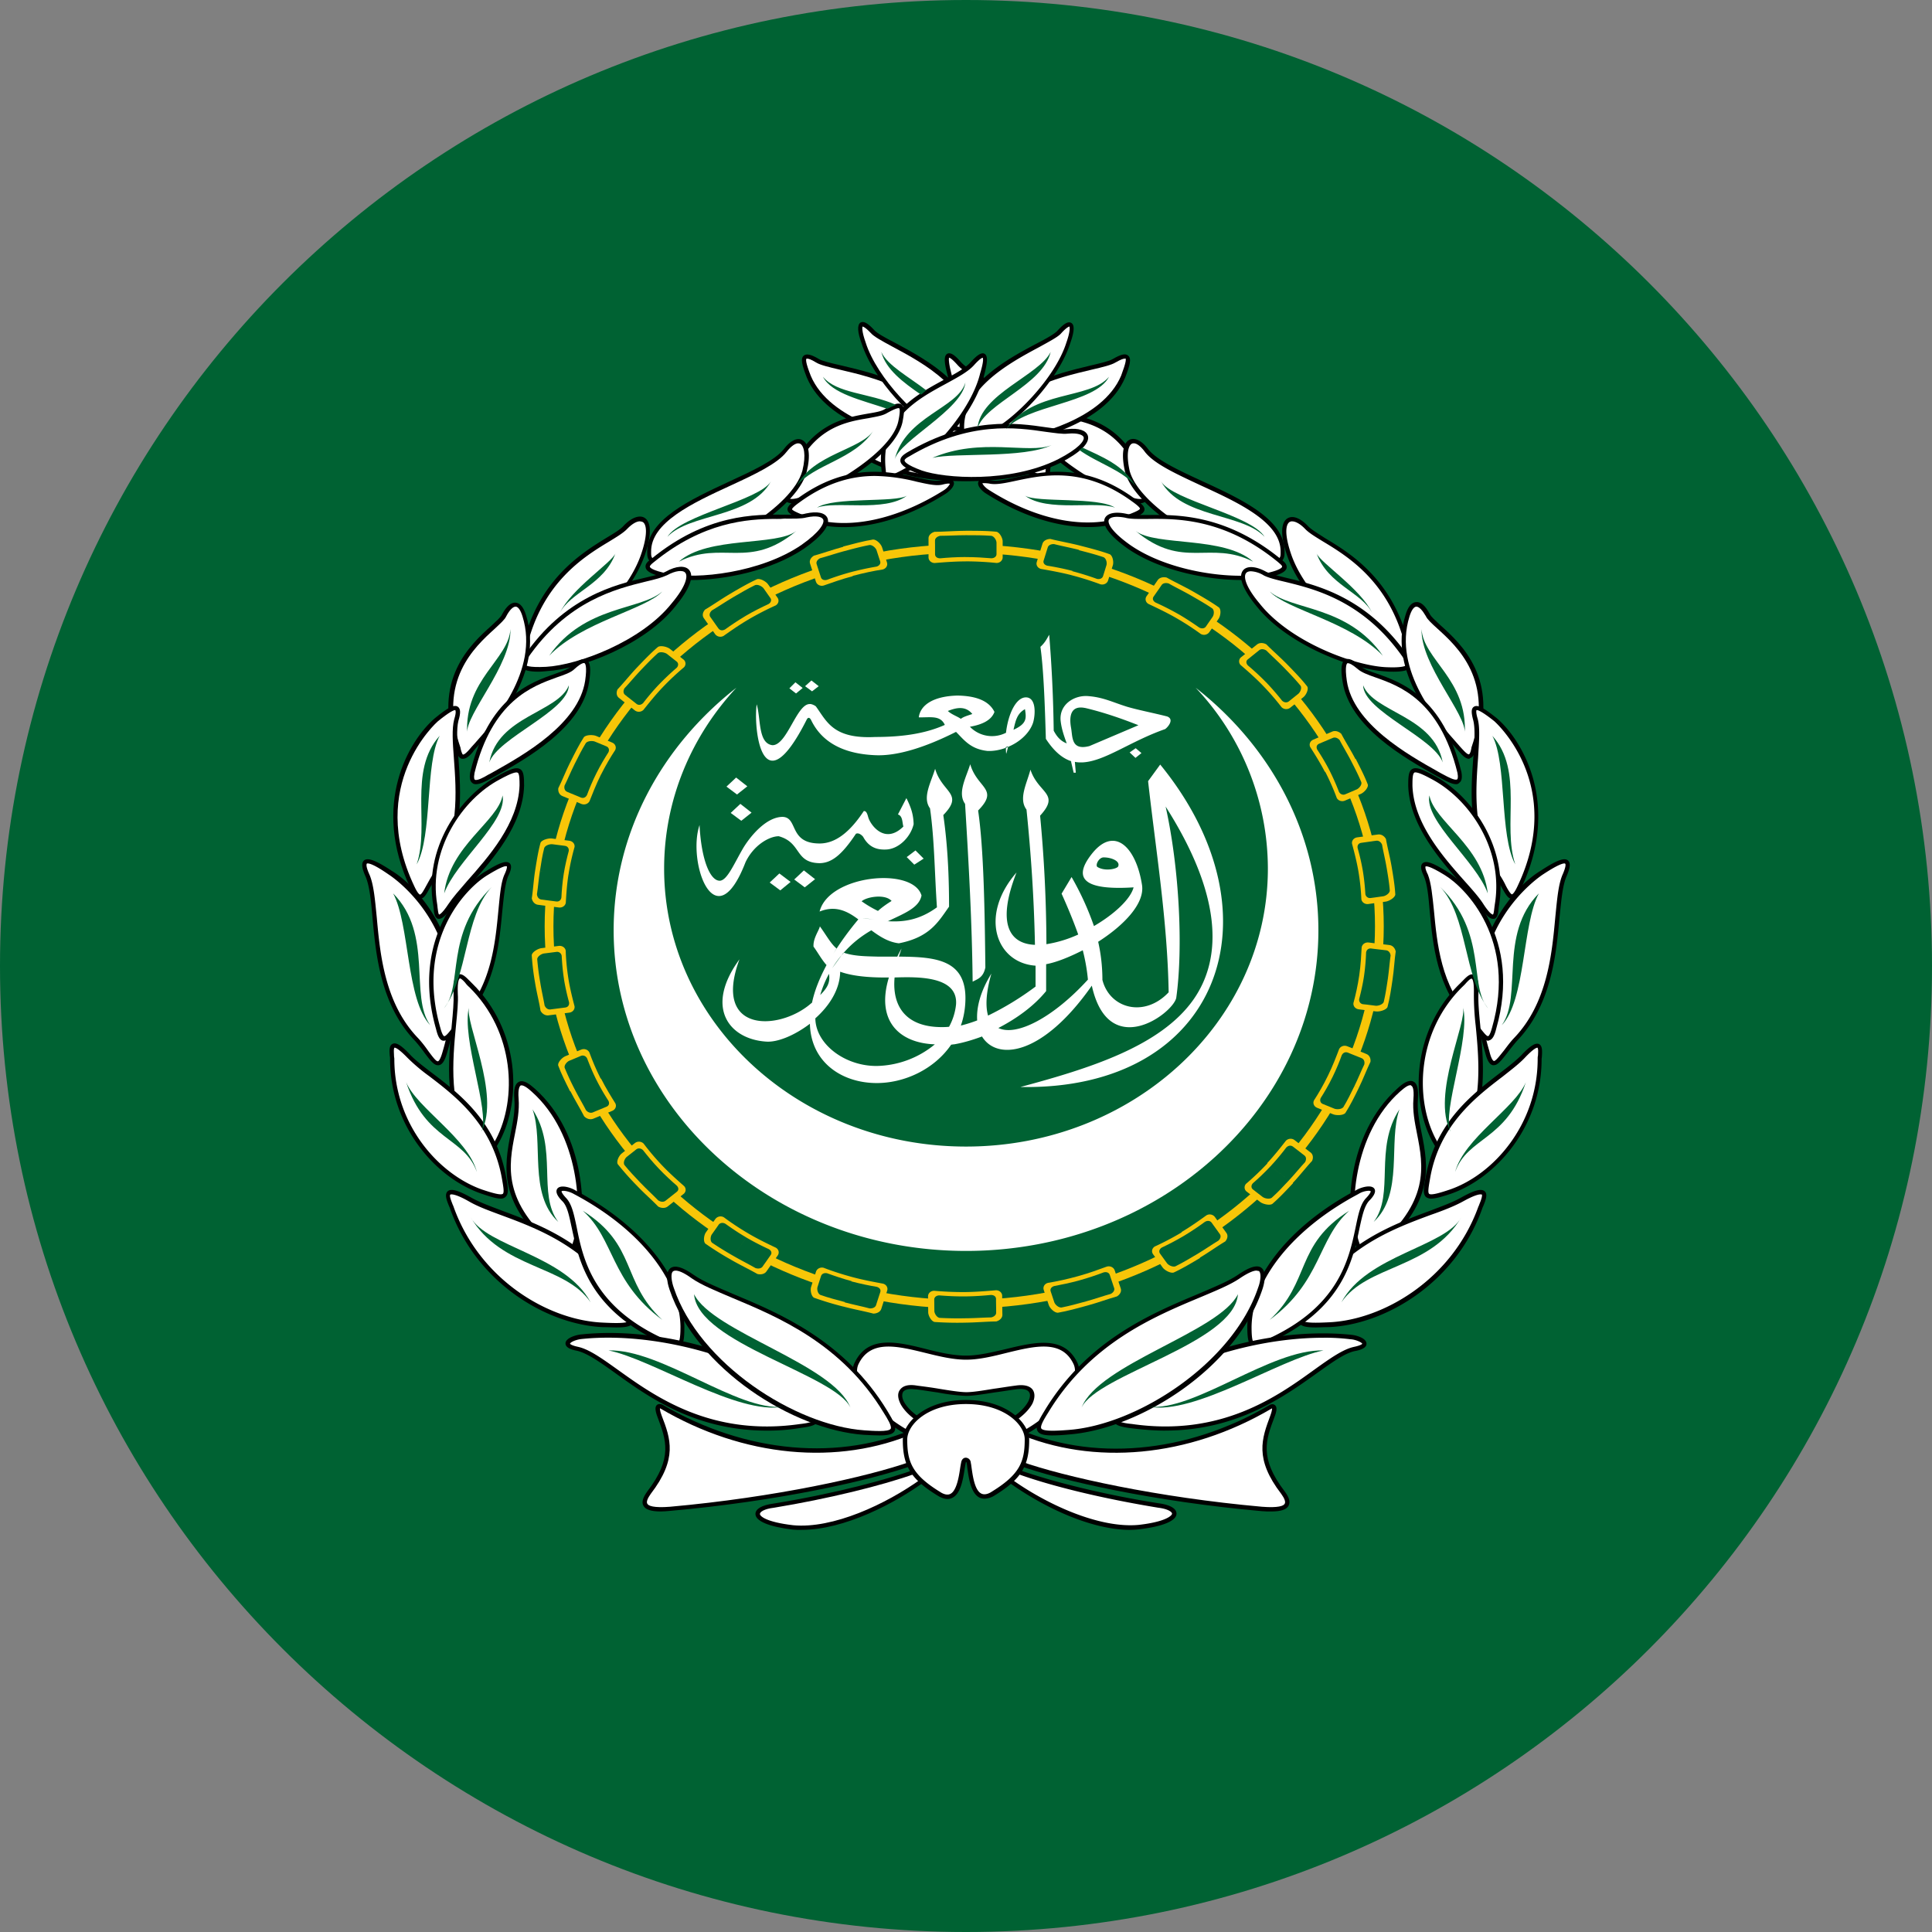 <svg width="48" height="48" fill="none" xmlns="http://www.w3.org/2000/svg"><rect width="100%" height="100%" fill="#808080" stroke="none"/><path d="M24 48c13.255 0 24-10.745 24-24S37.255 0 24 0 0 10.745 0 24s10.745 24 24 24Z" fill="#006233"/><path fill-rule="evenodd" clip-rule="evenodd" d="m28.825 18.995-.301.413c.195 1.743.48 3.457.511 5.245-.601.64-1.465.406-1.646-.308 0-.33-.037-.646-.105-.947.624-.398 1.157-.939 1.09-1.405-.143-.932-.677-1.488-1.24-.789-.571.714-.03.91 1.03.842-.076.293-.482.669-.985.962a7.13 7.13 0 0 0-.556-1.218l-.248.413c.142.316.285.654.413 1.015a3.05 3.05 0 0 1-.79.24 34.555 34.555 0 0 0-.157-3.193c.511-.556-.045-.549-.24-1.143-.09.346-.301.722-.098.992.113 1.105.188 2.225.21 3.36-.608-.023-.97-.489-.458-1.797-.932 1.068-.511 2.247.473 2.315v.519a7.242 7.242 0 0 1-1.18.721c-.067-.233-.052-.578.083-1.044-.27.435-.376.841-.353 1.164a3.562 3.562 0 0 1-.406.128c.053-.15.09-.316.105-.488.106-1.158-.713-1.218-1.645-1.225l.067-.203c-.037.067-.075.135-.105.203h-.48c-.287-.008-.595-.008-.85-.098a.378.378 0 0 1-.053.06l-.233.323c.075-.12.15-.225.233-.323l.045-.06h.008c.218-.248.45-.42.684-.556.203.15.42.293.684.323.774-.15.984-.541 1.247-.91 0-.525-.015-1.405-.143-2.276.526-.541-.03-.549-.203-1.15-.105.345-.323.714-.127.984.112.782.112 1.593.172 2.458-.443.323-.841.368-1.217.345-.008 0-.008.008-.015.008l.008-.008h.007c.428-.203.774-.338.834-.638-.21-.722-2.307-.511-2.532.398.39-.158.684-.015.962.195a7.62 7.62 0 0 0-.624.857l.082-.135c-.142-.12-.24-.308-.413-.549-.022.105-.173.3-.158.504.106.143.196.315.323.458v-.007.007c-.18.338-.3.646-.36.932-.015.015-.038.03-.053.045-.796.661-2.427.706-1.75-1.12-.88 1.203-.249 1.984.66 2.044.286.023.714-.157 1.09-.443.023.962.797 1.465 1.638 1.473.7.008 1.45-.338 1.872-.954.022 0 .045-.008.075-.008.218-.038.45-.105.691-.195.369.608 1.503.488 2.728-1.263.413 1.871 2 .707 2.097.308.173-1.225.082-3.201-.263-4.757 1.383 2.172 1.428 3.743.691 4.795-.819 1.165-2.592 1.713-4.298 2.172 4.952.09 6.53-4.269 3.472-8.011Zm-1.045 2.532c-.03.06-.323.128-.511.015-.068-.037.03-.248.158-.24.18 0 .413.09.353.225Zm-5.629.857c-.12.075-.24.158-.338.248a2.758 2.758 0 0 1-.406-.24c.128-.113.586-.188.744-.008Zm-.383.458-.33-.022c.097 0 .21.015.33.022Zm1.984 2.12a1.468 1.468 0 0 1-.173.548c-.067.008-.135.008-.203.008-.864-.008-1.217-.511-1.15-1.233.534-.015 1.586-.052 1.526.677Zm-3.224-1 .045-.075c-.015.03-.03.052-.045.075Zm.068.233c.037.226-.053.36-.218.526.06-.203.135-.376.218-.526Zm-.339 1.105c.346-.308.61-.714.617-1.158.27.098.661.15 1.21.143-.331 1.09.27 1.631 1.142 1.661a2.333 2.333 0 0 1-1.353.534c-.819.052-1.608-.511-1.616-1.18Zm4.547.24c.45-.233.88-.54 1.187-.917v-.668c.248-.045.572-.173.91-.346.06.233.105.48.128.729-.857.94-1.774 1.42-2.225 1.202Z" fill="#fff"/><path fill-rule="evenodd" clip-rule="evenodd" d="M24.105 18.987c-.105.338-.323.714-.128.985.09 1.473.173 2.945.188 4.418.12-.067.263-.097.316-.353-.015-1.375-.038-2.938-.18-3.9.533-.541-.023-.549-.196-1.15ZM18.522 21.422c.203-.428.593-.646.826-.646.571.158.391.654 1.007.669.308 0 .564-.21.91-.73.075-.037.157.046.18.076.15.278.368.323.564.315.315-.007.616-.308.69-.63-.007-.241-.06-.407-.18-.647l-.21.406c.12.037.105.195.135.3-.465.459-.819-.045-.871-.225-.015-.045-.038-.173-.113-.158-.353.534-.707.797-1.082.804-.79.008-.541-.646-.932-.661-.428 0-.842.526-1.007.819-.218.383-.376.751-.549.767-.24.014-.466-.504-.51-1.383-.309.916.383 2.886 1.142.924ZM20.04 17.883c.037-.076.082-.053.112.007.3.624.917.842 1.578.872.556.03 1.263-.196 2.022-.579.203.203.36.428.781.474.15.007.308-.023.451-.076v-.015l.053-.022v.015c.3-.12.549-.353.631-.609.06-.21.075-.616-.173-.624-.248-.007-.45.406-.503.895v.015-.03a.764.764 0 0 1-.895-.15c.301-.053.534-.159.61-.369-.136-.278-.46-.398-.918-.406-.608.015-.924.24-.962.541.286.008.534-.06.647.188-.504.226-1.09.3-1.729.3-1.044.053-1.202-.383-1.473-.758-.022-.023-.112-.068-.157-.06-.324 0-.564 1.03-.925 1.022-.36-.045-.285-.662-.39-1.015-.083.556.112 2.615 1.24.384Zm5.425-.264c.038.233.045.361-.285.512.052-.218.082-.399.285-.512Zm-1.307.12c-.136.046-.218.068-.286.12-.098-.067-.225-.104-.323-.195.225-.09.443-.127.609.076ZM25 18.724c.007-.007.044-.165.044-.165l-.052.022c0 .053 0 .098.007.143ZM26.668 18.927l-.06-.015.067.286h.053l-.023-.27c.06.014.12.014.18.014.557-.022 1.18-.518 2.06-.827.052-.03.248-.24.052-.315-.353-.09-.713-.158-.992-.24-.345-.106-.586-.234-.954-.264-.353-.037-.744.203-.699.617.023.202.083.368.15.556-.157-.06-.248-.173-.323-.316a34.68 34.68 0 0 0-.112-2.382c-.06.097-.09.18-.218.3.082.579.112 1.503.135 2.285.21.323.436.51.684.571Zm.293-1.338c.473.113.902.263 1.323.429l-1.218.518c-.466.12-.413-.24-.458-.466-.045-.263-.015-.556.353-.48Z" fill="#fff"/><path fill-rule="evenodd" clip-rule="evenodd" d="m19.386 22.121.256-.21-.279-.21-.24.225.263.195ZM19.994 22.046l.256-.203-.278-.218-.24.226.262.195ZM18.567 19.536l-.278-.218-.24.225.262.196.256-.203ZM18.154 20.197l.263.195.255-.202-.278-.218-.24.225ZM22.715 21.482l.233-.15-.203-.203-.218.165.188.188ZM19.942 17.093l-.18-.142-.15.15.165.128.165-.136ZM20.34 17.048l-.18-.142-.158.142.173.128.166-.128ZM28.209 18.83l.15-.12-.143-.121-.15.105.143.135Z" fill="#fff"/><path d="M24 31.079c4.825 0 8.755-3.57 8.755-7.966 0-2.412-1.187-4.57-3.05-6.027A6.553 6.553 0 0 1 31.5 21.58c0 3.81-3.36 6.906-7.5 6.906-4.148 0-7.5-3.096-7.5-6.906 0-1.713.677-3.292 1.796-4.494-1.863 1.458-3.05 3.615-3.05 6.027 0 4.389 3.93 7.966 8.754 7.966ZM22.813 35.511c-1.928.877-4.343.636-6.383-.558-.085-.04-.128.023-.042.24.222.582.392 1.04-.265 1.893-.281.38.043.443.53.396 2.457-.217 4.872-.721 6.032-1.14l.128-.83Z" fill="#fff"/><path d="M16.422 37.552c-.248 0-.384-.047-.435-.14-.052-.085-.017-.202.094-.357.64-.83.469-1.28.256-1.846-.06-.156-.069-.256-.017-.303.017-.015.06-.039.136-.008 2.074 1.218 4.437 1.42 6.34.559l.094-.039-.154.97-.025.008c-1.067.388-3.413.907-6.05 1.14-.094.008-.17.016-.24.016Zm-.026-2.56c0 .015 0 .062.043.178.222.574.401 1.07-.273 1.947-.077.109-.111.194-.085.24.025.055.153.11.563.078 2.602-.232 4.915-.744 5.99-1.125l.111-.713c-1.92.83-4.275.612-6.34-.605h-.009Z" fill="#000"/><path d="M22.77 36.543c-.767.28-2.081.62-3.549.861-.589.078-.572.42.486.536 1.076.1 2.458-.598 3.294-1.218l-.23-.179Z" fill="#fff"/><path d="M19.913 38.01c-.077 0-.146 0-.222-.008-.58-.07-.922-.21-.922-.388 0-.124.154-.217.435-.256 1.587-.256 2.876-.613 3.542-.854l.025-.007.299.24-.051.039c-.785.582-2.048 1.233-3.106 1.233Zm2.85-1.405c-.862.31-2.21.636-3.533.854-.256.03-.35.108-.35.155 0 .054.154.202.828.28.981.092 2.295-.513 3.2-1.165l-.145-.124Z" fill="#000"/><path d="M24 34.627c.265 0 .743-.101 1.23-.163.896-.14.238 1.117-1.23 1.117v.42c1.494 0 3.047-1.475 2.723-2.134-.46-.955-1.732-.14-2.722-.14s-2.262-.815-2.722.14C20.946 34.526 22.508 36 24 36v-.419c-1.468 0-2.125-1.257-1.229-1.117.486.07.964.163 1.229.163Z" fill="#fff"/><path d="M24.052 36.062h-.103c-1.058-.023-2.159-.768-2.585-1.458-.18-.295-.23-.559-.128-.753.333-.69 1.066-.512 1.775-.334.332.086.682.163.99.163.307 0 .657-.085.99-.163.708-.17 1.442-.349 1.774.334.094.194.052.458-.128.753-.426.69-1.527 1.435-2.585 1.458Zm0-.419v.31c1.015-.023 2.082-.744 2.492-1.411.162-.257.204-.49.128-.652-.29-.613-.956-.45-1.656-.28-.341.086-.691.171-1.015.171-.325 0-.675-.085-1.016-.17-.7-.171-1.357-.334-1.655.279-.077.163-.034.388.128.652.41.667 1.476 1.38 2.491 1.412v-.31c-.879-.016-1.425-.466-1.578-.769-.069-.14-.077-.264-.009-.349.051-.07.162-.147.427-.1.179.023.358.046.537.077.282.046.53.085.683.085.162 0 .401-.039.683-.085.17-.023.35-.054.537-.078.256-.039.376.031.427.101.06.085.06.21-.008.35-.163.302-.717.752-1.596.767Zm-1.408-1.133c-.103 0-.17.024-.205.07-.034.055-.034.14.017.24.145.28.683.715 1.545.715.861 0 1.399-.435 1.544-.714.051-.101.06-.186.017-.24-.043-.063-.162-.086-.324-.063-.18.024-.358.055-.538.078-.29.046-.537.085-.7.085a4.99 4.99 0 0 1-.7-.085c-.17-.023-.349-.054-.537-.078-.042 0-.085-.008-.12-.008Z" fill="#000"/><path d="M25.186 35.511c1.93.877 4.344.636 6.384-.558.085-.04.128.023.042.24-.222.582-.392 1.04.265 1.893.281.38-.043.443-.53.396-2.457-.217-4.872-.721-6.033-1.14l-.128-.83Z" fill="#fff"/><path d="M31.578 37.552c-.068 0-.145 0-.23-.008-2.637-.233-4.984-.752-6.05-1.14l-.026-.008-.154-.97.094.039c1.903.861 4.267.66 6.332-.559.077-.039.12-.008.136.008.052.047.043.14-.017.295-.213.566-.384 1.008.256 1.846.111.148.145.264.094.357-.051.093-.188.14-.435.14Zm-6.212-1.242c1.075.38 3.387.893 5.99 1.125.41.032.538-.023.563-.077.026-.047-.008-.132-.085-.24-.674-.877-.486-1.374-.273-1.948.043-.116.043-.163.043-.178 0 0-.009 0-.018.007-2.056 1.21-4.42 1.428-6.34.598l.12.713Z" fill="#000"/><path d="M25.228 36.543c.768.28 2.066.62 3.55.861.59.078.572.42-.486.535-1.075.101-2.458-.597-3.294-1.218l.23-.178Z" fill="#fff"/><path d="M28.087 38.01c-1.058 0-2.313-.652-3.106-1.242l-.051-.039.298-.24.026.008c.879.318 2.21.644 3.541.853.282.039.435.132.435.256 0 .178-.34.318-.921.388a2.294 2.294 0 0 1-.222.015Zm-2.995-1.288c.896.651 2.219 1.256 3.2 1.163.674-.077.827-.232.827-.279 0-.039-.093-.116-.34-.147-1.332-.218-2.646-.528-3.534-.854l-.153.117Z" fill="#000"/><path d="M24.068 36.35c.043.34.111 1.078.615.76.682-.42.836-.738.836-1.335 0-.38-.504-.939-1.51-.939-1.008 0-1.511.559-1.511.939 0 .597.154.916.836 1.334.504.319.546-.419.615-.76.008-.124.12-.085.12 0Z" fill="#fff"/><path d="M24.46 37.234a.296.296 0 0 1-.119-.024c-.23-.108-.281-.527-.316-.806l-.008-.055c0-.015-.009-.023-.017-.023 0 0-.009.008-.009.031a2.387 2.387 0 0 0-.025.14c-.043.279-.103.628-.316.721-.102.047-.222.023-.358-.062-.658-.403-.862-.73-.862-1.38 0-.42.546-.994 1.57-.994s1.57.574 1.57.993c0 .652-.205.978-.862 1.381a.485.485 0 0 1-.247.078ZM24 34.883c-.956 0-1.46.512-1.46.884 0 .551.12.87.811 1.296.103.07.197.085.256.054.154-.07.214-.403.248-.644.008-.054.017-.1.025-.14.017-.092.077-.123.128-.116a.13.13 0 0 1 .111.124l.009.047c.034.24.077.636.256.721.068.032.162.016.264-.054.692-.426.811-.745.811-1.295 0-.365-.503-.877-1.46-.877Z" fill="#000"/><path d="M23.36 10.78c-.285-1.48-2.674-1.577-3.05-1.818-.436-.263-.376 0-.218.399.436 1.037 1.931 1.457 2.608 1.578.556.075.729.12.66-.158Z" fill="#fff"/><path d="M23.203 11.051c-.098 0-.24-.022-.42-.045l-.084-.015c-.36-.06-2.156-.436-2.652-1.608-.12-.308-.166-.473-.076-.549.068-.052.18-.03.369.083.082.053.308.105.57.165.857.203 2.285.534 2.503 1.684.015.075.03.165-.022.225-.038.038-.098.06-.188.06ZM20.054 8.91h-.015c-.023.015-.023.105.105.428.474 1.12 2.225 1.48 2.57 1.54l.076.015c.278.038.473.068.518.023.015-.015.015-.06 0-.128-.21-1.074-1.593-1.405-2.427-1.6-.293-.068-.504-.12-.601-.18-.136-.083-.196-.098-.226-.098Z" fill="#000"/><path d="M24.09 10.819c.24-1.519-2.127-2.233-2.412-2.578-.331-.36-.376-.143-.218.278.285.902 1.315 1.954 1.931 2.232.496.248.654.346.699.068Z" fill="#fff"/><path d="M23.955 11.036c-.106 0-.248-.067-.474-.18l-.113-.053c-.653-.3-1.675-1.375-1.961-2.27-.105-.285-.113-.458-.03-.518.075-.045.18.008.338.18.068.083.278.196.526.324.782.42 2.09 1.12 1.901 2.292-.007.068-.03.158-.105.195-.03.03-.052.03-.082.03ZM21.43 8.113c-.008.015-.023.113.075.39.285.91 1.337 1.947 1.901 2.203l.113.052c.233.113.405.196.458.166.023-.015.038-.053.053-.12.173-1.098-1.09-1.782-1.849-2.187-.278-.15-.473-.256-.549-.346-.142-.15-.195-.158-.203-.158Z" fill="#000"/><path d="M26.037 11.698c.218-1.819-1.713-2.097-2.217-2.676-.33-.36-.353-.158-.24.263.218.917 1.187 2 1.773 2.338.466.255.67.353.684.075Z" fill="#fff"/><path d="M25.917 11.915c-.12 0-.3-.097-.579-.255-.586-.338-1.578-1.42-1.803-2.367-.083-.308-.083-.459 0-.504.075-.037.172.015.33.196.136.157.391.293.677.45.721.391 1.713.932 1.548 2.263-.008.105-.038.165-.098.195a.127.127 0 0 1-.075.022ZM23.58 8.887s-.03.053.052.376c.218.917 1.188 1.976 1.751 2.3.24.135.489.27.556.232.03-.015.038-.067.038-.113.15-1.262-.759-1.758-1.495-2.156-.301-.166-.557-.3-.707-.474-.143-.158-.188-.165-.195-.165Z" fill="#000"/><path d="M25.45 11.3c-2-1.18-3.397-.52-3.968-.58-.549-.06-.722.264.218.737 1.165.579 2.788.496 3.42.278.653-.24.458-.36.33-.436Z" fill="#fff"/><path d="M23.864 11.953c-.714 0-1.533-.127-2.187-.45-.503-.256-.744-.497-.69-.677.037-.135.225-.195.503-.165.127.015.308-.015.533-.045.722-.106 1.924-.278 3.465.63.067.046.165.106.157.204-.007.113-.165.21-.496.338-.308.098-.766.165-1.285.165Zm-2.51-1.187c-.165 0-.255.045-.27.098-.03.09.12.293.639.548 1.195.594 2.818.474 3.381.278.391-.143.429-.225.429-.248 0-.03-.068-.075-.106-.097-1.503-.887-2.682-.722-3.389-.617-.233.03-.413.06-.556.045-.052-.007-.09-.007-.128-.007Z" fill="#000"/><path d="M28.456 12.096c-.616-1.954-2.037-1.639-2.457-1.879-.414-.24-.459-.18-.376.263.173.782 1.645 1.638 2.367 1.894.263.082.594.203.466-.278Z" fill="#fff"/><path d="M28.32 12.502c-.09 0-.202-.038-.307-.068l-.03-.007c-.73-.263-2.225-1.12-2.405-1.94-.053-.247-.06-.383.022-.443.083-.06.218 0 .429.12.09.053.24.076.413.106.594.098 1.586.27 2.067 1.803.052.18.037.301-.03.369a.21.21 0 0 1-.158.06Zm-2.652-2.368c-.008 0-.015 0-.015.008-.015.015-.03.083.022.33.166.737 1.586 1.586 2.338 1.857l.03.007c.135.046.308.09.36.038.038-.038.038-.128 0-.263-.458-1.473-1.375-1.623-1.984-1.729-.195-.03-.345-.06-.45-.12-.188-.105-.264-.128-.301-.128Z" fill="#000"/><path d="M28.171 12.434c-1.713-1.255-3.05-.316-3.577-.458-.398-.098-.218.142-.068.24 1.098.7 2.458 1.075 3.51.639.42-.158.436-.203.135-.42Z" fill="#fff"/><path d="M27.037 13.095c-.79 0-1.676-.285-2.54-.834-.098-.06-.233-.195-.188-.293.037-.09.188-.067.3-.037.136.037.346-.008.61-.068.69-.15 1.742-.383 2.982.534.166.12.241.188.233.27-.015.09-.127.15-.375.24a2.81 2.81 0 0 1-1.022.188Zm-2.63-1.09c.007.03.067.106.15.159 1.232.789 2.525 1.022 3.457.63.09-.037.3-.112.308-.157 0-.023-.06-.083-.188-.173-1.21-.887-2.225-.661-2.9-.518-.279.06-.497.105-.662.067-.113-.015-.15-.007-.166-.007Z" fill="#000"/><path d="M31.876 13.712c.022-1.24-2.788-1.759-3.382-2.518-.353-.458-.661-.218-.48.519.262.954 2.194 2.014 3.246 2.217.638.12.616-.075.616-.218Z" fill="#fff"/><path d="M31.583 14.02a2.2 2.2 0 0 1-.339-.038c-1.112-.21-3.028-1.307-3.291-2.254-.098-.421-.06-.722.113-.804.127-.06.3.022.458.233.218.278.774.533 1.36.804.962.443 2.044.947 2.03 1.743v.015c0 .068 0 .158-.076.226-.045.052-.128.075-.255.075Zm-3.412-3.006c-.015 0-.03 0-.045.007-.098.045-.15.27-.06.677.248.909 2.119 1.969 3.201 2.18.338.06.466.03.511-.008.038-.03.038-.076.038-.143v-.015c.015-.73-1.037-1.218-1.97-1.646-.593-.278-1.164-.534-1.397-.834-.098-.135-.203-.218-.278-.218Z" fill="#000"/><path d="M31.785 13.93c-1.773-1.458-3.269-.977-3.817-1.12-.549-.12-.767.18.09.781 1.052.722 2.675.857 3.36.722.676-.143.503-.286.367-.383Z" fill="#fff"/><path d="M30.831 14.41c-.826 0-1.999-.225-2.803-.773-.45-.316-.654-.587-.579-.76.06-.127.256-.172.534-.112.128.03.308.03.534.03.729-.008 1.938-.023 3.306 1.097.068.053.158.12.143.218-.023.105-.188.18-.534.256a3.44 3.44 0 0 1-.6.045Zm-3.073-1.57c-.12 0-.188.03-.21.075-.038.09.082.308.54.631 1.007.692 2.6.857 3.314.707.414-.083.451-.158.451-.173.008-.03-.067-.083-.098-.113-1.337-1.097-2.524-1.082-3.238-1.074-.233 0-.421.007-.557-.03a1.185 1.185 0 0 0-.203-.023Z" fill="#000"/><path d="M34.972 16.064c-.503-2.12-2.104-2.555-2.502-2.953-.376-.399-.767-.278-.436.676.398 1.135 1.69 2.134 2.367 2.375.654.263.609.067.571-.098Z" fill="#fff"/><path d="M34.86 16.342c-.106 0-.264-.045-.482-.128-.639-.225-1.991-1.225-2.397-2.404-.173-.496-.165-.827.007-.932.136-.083.331 0 .519.203.083.082.233.172.42.293.64.383 1.7 1.037 2.09 2.69.022.075.053.18-.023.248-.03.023-.075.03-.135.03Zm-2.759-3.39a.142.142 0 0 0-.06.016c-.098.06-.135.3.038.804.398 1.15 1.713 2.127 2.337 2.345.406.157.496.12.51.105.023-.023 0-.098-.007-.143-.383-1.608-1.42-2.247-2.044-2.623-.195-.12-.346-.21-.443-.308-.12-.127-.24-.195-.33-.195Z" fill="#000"/><path d="M34.95 16.35c-1.293-1.894-2.984-1.834-3.51-2.097-.503-.278-.857-.037-.173.782.79 1 2.413 1.555 3.157 1.593.744.037.608-.143.526-.278Z" fill="#fff"/><path d="M34.619 16.688c-.06 0-.128 0-.196-.008-.819-.045-2.427-.646-3.201-1.615-.346-.421-.466-.737-.338-.895.097-.12.323-.105.578.038.113.052.286.098.504.15.751.18 2.014.481 3.029 1.962l.007.014c.045.068.098.158.053.241-.053.075-.188.113-.436.113Zm-3.54-2.495c-.053 0-.098.015-.12.045-.068.082-.023.33.338.759.752.947 2.322 1.533 3.119 1.578.45.023.526-.038.533-.06.015-.023-.022-.083-.052-.128l-.008-.007c-.992-1.45-2.224-1.744-2.96-1.924-.226-.053-.406-.098-.527-.158a.677.677 0 0 0-.323-.105Z" fill="#000"/><path d="M36.61 18.604c.745-2.157-.961-2.953-1.142-3.314-.195-.36-.398-.36-.503.023-.481 1.54 1.074 3.036 1.315 3.336.248.27.293.136.33-.045Z" fill="#fff"/><path d="M36.497 18.852c-.067 0-.142-.053-.248-.18-.03-.03-.067-.076-.12-.136-.45-.503-1.653-1.848-1.21-3.254.06-.203.143-.308.256-.323.12-.015.233.083.346.293.03.068.135.158.262.278.519.466 1.481 1.338.88 3.074-.023.098-.053.21-.143.233-.008.015-.015.015-.023.015Zm-1.307-3.78h-.008c-.06.008-.12.098-.165.248-.42 1.345.744 2.653 1.187 3.149.053.06.09.105.12.135.128.143.166.143.173.135.03-.007.053-.112.06-.158v-.007c.58-1.668-.353-2.51-.849-2.96-.142-.129-.248-.226-.285-.309-.083-.143-.166-.233-.233-.233Z" fill="#000"/><path d="M36.264 19.198c-.594-2.413-2.15-2.277-2.503-2.615-.375-.339-.413-.098-.353.338.173 1.18 1.736 1.976 2.435 2.375.218.127.489.263.421-.098Z" fill="#fff"/><path d="M36.174 19.483c-.105 0-.233-.075-.353-.135-.045-.03-.098-.052-.15-.082-.752-.421-2.142-1.203-2.315-2.33-.053-.33-.03-.496.067-.549.083-.045.203.008.369.158.075.075.225.128.405.188.617.218 1.654.578 2.112 2.45.023.135.008.225-.052.263-.023.03-.053.037-.083.037Zm-2.683-3.006h-.015c-.015.008-.068.068-.015.436.158 1.075 1.526 1.841 2.262 2.255.053.03.105.06.15.082.098.053.278.15.33.113.008-.007.031-.037.008-.158-.443-1.81-1.442-2.164-2.036-2.374-.195-.068-.353-.128-.444-.21-.142-.121-.21-.144-.24-.144Z" fill="#000"/><path d="M37.752 22.038c1.075-2.277-.196-3.81-.594-4.148-.398-.316-.639-.458-.503 0 .172.699-.436 2.495.503 3.81.308.436.353.857.594.338Z" fill="#fff"/><path d="M37.564 22.331c-.097 0-.158-.112-.255-.285a2.59 2.59 0 0 0-.196-.316c-.654-.916-.57-2.059-.51-2.9.03-.384.052-.722 0-.932-.053-.196-.053-.293.014-.338.09-.06.233.015.572.285.638.549 1.585 2.134.608 4.216-.082.188-.15.263-.233.27Zm-.871-4.689h-.008s-.03.03.03.226c.06.233.03.57.007.969-.06.82-.142 1.946.489 2.826.083.12.15.233.195.33.053.106.128.226.158.226.008 0 .053-.015.143-.21 1.195-2.526-.564-4.074-.579-4.089-.3-.24-.406-.278-.435-.278Z" fill="#000"/><path d="M37.18 22.497c.241-1.398-.638-2.676-1.578-3.172-.548-.3-.57-.217-.57.203.044 1.3 1.382 2.375 1.773 2.976.376.549.353.128.376-.007Z" fill="#fff"/><path d="M37.09 22.828c-.082 0-.18-.098-.323-.309a5.275 5.275 0 0 0-.45-.548c-.55-.624-1.3-1.473-1.33-2.45 0-.218.007-.36.097-.413.09-.053.225-.015.549.165.961.51 1.848 1.811 1.608 3.231 0 .015-.008.038-.008.06-.007.106-.022.24-.112.264h-.03Zm-1.923-3.638c-.015 0-.023 0-.03.008-.045.03-.045.188-.045.323.03.94.766 1.773 1.307 2.382.195.218.36.406.459.564.172.263.233.255.233.255.022-.015.03-.128.037-.173 0-.022.008-.045.008-.067.233-1.368-.624-2.623-1.556-3.119-.098-.052-.316-.173-.413-.173Z" fill="#000"/><path d="M36.941 26.127c-.789-2.638.857-4.149 1.36-4.45.481-.315.79-.435.572.06-.331.737.022 2.797-1.225 4.097-.399.436-.55.894-.707.293Z" fill="#fff"/><path d="M37.114 26.465h-.022c-.083-.015-.143-.113-.196-.323-.766-2.57.737-4.126 1.383-4.51.398-.262.586-.33.676-.255.068.06.06.173-.03.383-.105.233-.135.61-.18 1.045-.083.917-.203 2.172-1.06 3.059a6 6 0 0 0-.24.3c-.143.18-.233.3-.33.3Zm1.751-5.013c-.045 0-.173.038-.526.27-.022.016-2.232 1.421-1.337 4.39.052.218.097.24.112.248.045.007.15-.136.248-.256.075-.098.15-.203.248-.308.834-.864.947-2.097 1.03-2.998.045-.444.075-.835.188-1.083.097-.225.06-.255.06-.255-.008-.008-.015-.008-.023-.008Z" fill="#000"/><path d="M37.121 25.548c.662-2.292-.766-3.592-1.21-3.855-.413-.263-.676-.361-.48.06.263.639-.023 2.435 1.074 3.554.353.384.481.76.616.24Z" fill="#fff"/><path d="M36.971 25.856c-.09 0-.173-.105-.293-.256-.06-.075-.128-.165-.21-.255-.767-.782-.872-1.894-.947-2.705-.03-.361-.06-.677-.143-.865-.053-.112-.113-.263-.03-.33.083-.068.24-.015.594.203.556.33 1.87 1.675 1.232 3.907-.045.188-.098.27-.173.293-.015.008-.022.008-.03.008Zm-1.555-4.329s-.023.038.06.203c.082.21.112.526.15.895.075.796.173 1.886.917 2.637.083.09.158.18.218.263.075.098.173.226.21.218.008 0 .045-.015.098-.21.624-2.172-.646-3.472-1.18-3.795-.39-.24-.458-.218-.474-.21Z" fill="#000"/><path d="M36.31 24.473c-1.188 1.158-1.21 2.856-.677 3.855.331.58.376.541.677.12.834-1.217.33-2.975.375-3.75.015-.743-.248-.345-.375-.225Z" fill="#fff"/><path d="M35.987 28.81h-.008c-.12-.008-.218-.143-.398-.459-.549-1.037-.489-2.765.691-3.915l.06-.06c.09-.09.188-.203.286-.158.09.037.128.18.113.48-.008.204.015.467.045.775.082.88.203 2.089-.429 3.006-.142.195-.248.33-.36.33Zm.353-4.3c-1.142 1.12-1.195 2.789-.669 3.788.113.203.233.399.308.406.06 0 .166-.135.278-.293.601-.88.489-2.067.406-2.93a6.642 6.642 0 0 1-.045-.79c.008-.345-.045-.375-.053-.375-.03-.016-.127.09-.165.135l-.06.06Z" fill="#000"/><path d="M38.256 26.307c0 1.593-1.075 2.893-2.217 3.292-.661.217-.661.157-.571-.316.308-1.796 1.818-2.458 2.367-3.036.534-.556.42-.098.42.06Z" fill="#fff"/><path d="M35.558 29.779a.214.214 0 0 1-.128-.038c-.083-.075-.06-.233-.015-.466.233-1.383 1.172-2.096 1.849-2.615.218-.165.398-.308.533-.443.218-.233.353-.316.436-.278.09.037.083.18.075.3 0 .03-.007.053-.007.075 0 1.676-1.135 2.954-2.255 3.345-.225.075-.383.12-.488.12Zm2.638-3.75c-.015 0-.09.015-.316.255-.135.143-.323.286-.541.459-.669.51-1.586 1.21-1.811 2.547-.03.173-.06.331-.023.369.053.045.293-.03.519-.106 1.082-.375 2.179-1.615 2.179-3.246 0-.023 0-.053.008-.083 0-.045.015-.173-.015-.195.007 0 0 0 0 0Z" fill="#000"/><path d="M34.176 31.057c1.931-1.593.902-2.713.984-3.75.046-.556-.195-.421-.413-.218-1.225 1.097-1.292 3.051-1.03 3.81.113.338.286.3.459.158Z" fill="#fff"/><path d="M33.958 31.215c-.023 0-.045 0-.06-.008-.098-.03-.173-.128-.226-.293-.263-.76-.225-2.728 1.045-3.87.12-.113.278-.233.398-.173.098.045.128.188.113.436-.023.27.03.54.09.834.166.827.346 1.758-1.097 2.953-.105.083-.188.12-.263.12Zm1.082-4.254c-.037 0-.105.023-.255.158-1.18 1.052-1.285 2.976-1.015 3.757.045.128.09.203.15.226.053.015.128-.015.226-.083 1.39-1.15 1.217-2.051 1.06-2.848-.06-.3-.113-.579-.09-.864.022-.278-.03-.323-.053-.331 0-.008-.008-.015-.023-.015Z" fill="#000"/><path d="M36.768 30.02c-.64 1.758-2.323 2.832-3.75 2.893-.835.037-.812-.023-.526-.541 1.074-1.88 2.983-2.097 3.84-2.578.789-.436.503.045.436.225Z" fill="#fff"/><path d="M32.687 32.98c-.24 0-.353-.03-.406-.105-.067-.105.023-.263.166-.526.819-1.428 2.119-1.909 3.066-2.262.315-.12.586-.218.796-.338.323-.18.496-.226.579-.15.083.075.015.24-.038.368a.518.518 0 0 0-.03.075c-.669 1.849-2.42 2.87-3.802 2.93-.136 0-.24.008-.331.008Zm4.096-3.306c-.045 0-.158.022-.429.172-.218.12-.488.226-.811.339-.932.345-2.21.819-3.006 2.21-.105.187-.196.36-.166.412.045.068.339.06.647.045 1.345-.06 3.05-1.06 3.705-2.855.007-.023.022-.045.03-.075.022-.053.09-.218.06-.248 0 .007-.008 0-.03 0Z" fill="#000"/><path d="M31.523 33.311c2.503-1.135 1.999-3.036 2.457-3.51.331-.338-.067-.3-.263-.18-1.473.782-2.652 2.014-2.675 3.337 0 .496.045.556.481.353Z" fill="#fff"/><path d="M31.2 33.476a.15.15 0 0 1-.098-.03c-.09-.06-.113-.203-.113-.496.023-1.21 1.06-2.51 2.706-3.382.112-.067.36-.142.443-.045.083.098-.068.256-.12.308-.12.128-.173.369-.24.677-.166.804-.422 2.021-2.24 2.848-.143.075-.256.12-.338.12Zm2.81-3.892a.524.524 0 0 0-.263.082c-1.615.857-2.63 2.12-2.652 3.292 0 .18.007.368.06.398.052.038.203-.03.345-.09 1.766-.804 2.014-1.984 2.18-2.773.067-.323.12-.586.263-.73.12-.127.112-.165.112-.165-.007-.007-.022-.014-.045-.014Z" fill="#000"/><path d="M28.103 35.43c3.156.459 4.63-1.713 5.553-1.916.481-.098.136-.278-.112-.3-2.104-.219-4.78.676-5.591 1.675-.331.398-.331.481.15.541Z" fill="#fff"/><path d="M28.952 35.543c-.27 0-.556-.023-.856-.06-.24-.03-.384-.068-.421-.166-.038-.105.045-.233.233-.458.789-.977 3.427-1.924 5.644-1.698.12.007.39.075.398.218.008.112-.158.165-.286.187-.255.053-.563.278-.954.556-.812.58-1.984 1.42-3.758 1.42Zm3.923-2.307c-1.999 0-4.208.849-4.884 1.69-.083.106-.241.294-.218.354.022.06.248.09.338.097 2.217.324 3.614-.676 4.539-1.345.398-.285.714-.51.992-.57.18-.038.203-.076.203-.076-.008-.03-.15-.105-.3-.113a4.914 4.914 0 0 0-.67-.037Z" fill="#000"/><path d="M31.304 32.019c-.639 1.893-3.006 3.456-4.78 3.57-.834.06-.834-.023-.526-.52 1.428-2.352 3.908-2.757 4.78-3.351.744-.519.594.12.526.3Z" fill="#fff"/><path d="M26.149 35.663c-.21 0-.323-.03-.368-.105-.068-.105.022-.263.172-.511 1.053-1.743 2.653-2.412 3.818-2.9.406-.174.752-.316.985-.474.285-.196.48-.256.586-.173.158.128.037.488.022.533-.661 1.977-3.08 3.487-4.832 3.608a4.2 4.2 0 0 1-.383.022Zm5.065-4.095c-.06 0-.18.037-.406.188-.24.165-.593.308-1 .48-1.15.481-2.727 1.143-3.764 2.856-.09.143-.21.338-.173.398.052.083.443.053.654.038 1.713-.113 4.103-1.653 4.734-3.54.053-.135.09-.353.015-.413-.015.008-.03-.007-.06-.007Z" fill="#000"/><path d="M24.638 10.78c.286-1.48 2.676-1.577 3.051-1.818.436-.263.376 0 .218.399-.435 1.037-1.93 1.457-2.607 1.578-.556.075-.73.12-.662-.158Z" fill="#fff"/><path d="M24.797 11.052c-.09 0-.15-.015-.188-.06-.053-.06-.046-.15-.023-.226.226-1.142 1.653-1.48 2.503-1.683.255-.06.48-.113.563-.166.196-.113.308-.143.376-.082.09.075.045.24-.075.548-.496 1.173-2.292 1.548-2.653 1.608l-.083.015c-.18.023-.315.046-.42.046Zm3.148-2.142c-.03 0-.09.015-.233.097-.097.06-.308.113-.6.18-.828.196-2.218.52-2.428 1.602-.015.067-.015.112 0 .127.045.045.24.015.518-.022l.083-.015c.346-.06 2.097-.421 2.57-1.548.12-.324.128-.406.105-.429 0 .008-.007.008-.015.008Z" fill="#000"/><path d="M23.91 10.818c-.24-1.518 2.127-2.232 2.412-2.577.33-.361.376-.143.218.278-.286.901-1.315 1.954-1.931 2.232-.496.248-.654.345-.7.067Z" fill="#fff"/><path d="M24.045 11.036a.27.27 0 0 1-.083-.015c-.075-.037-.097-.128-.105-.195-.188-1.173 1.12-1.879 1.901-2.292.248-.128.459-.248.519-.323.158-.173.263-.233.338-.188.09.052.075.225-.03.518-.286.887-1.3 1.97-1.961 2.262l-.113.053c-.218.113-.36.18-.466.18Zm2.525-2.923s-.053 0-.203.165c-.075.09-.278.196-.549.346-.759.406-2.021 1.09-1.848 2.187.007.067.03.105.052.12.06.03.226-.053.459-.165l.113-.053c.563-.255 1.615-1.3 1.9-2.202.099-.278.084-.383.076-.398Z" fill="#000"/><path d="M21.963 11.698c-.218-1.819 1.714-2.097 2.217-2.676.331-.36.354-.158.24.263-.217.917-1.187 2-1.773 2.338-.466.255-.669.353-.684.075Z" fill="#fff"/><path d="M22.083 11.916a.152.152 0 0 1-.082-.023c-.06-.03-.09-.098-.098-.195-.158-1.338.827-1.872 1.548-2.262.293-.158.541-.293.677-.451.157-.173.263-.233.33-.196.083.045.083.188 0 .504-.225.947-1.217 2.036-1.803 2.367-.271.158-.451.256-.572.256Zm2.33-3.029s-.053.008-.203.173c-.15.173-.406.308-.706.473-.737.399-1.646.895-1.496 2.157 0 .045.015.098.038.113.075.037.323-.098.556-.233.564-.323 1.533-1.383 1.751-2.3.098-.323.068-.375.06-.383Z" fill="#000"/><path d="M22.55 11.3c1.998-1.18 3.396-.52 3.967-.58.549-.06.722.264-.218.737-1.164.579-2.788.496-3.419.278-.654-.24-.458-.36-.33-.436Z" fill="#fff"/><path d="M24.135 11.953c-.518 0-.977-.067-1.27-.165-.33-.12-.488-.226-.496-.338-.008-.098.09-.158.158-.203 1.54-.91 2.743-.737 3.464-.631.226.03.406.06.534.045.278-.03.458.03.503.165.053.18-.188.42-.691.676-.661.323-1.488.451-2.202.451Zm-1.556-.608c-.045.022-.112.067-.105.097 0 .023.038.105.429.248.563.196 2.187.316 3.381-.278.511-.263.662-.458.64-.548-.016-.06-.151-.113-.392-.09-.142.015-.323-.016-.556-.046-.714-.105-1.893-.278-3.396.617Z" fill="#000"/><path d="M19.544 12.096c.616-1.954 2.037-1.638 2.457-1.879.414-.24.459-.18.376.263-.173.782-1.646 1.639-2.367 1.894-.263.083-.594.203-.466-.278Z" fill="#fff"/><path d="M19.68 12.502a.236.236 0 0 1-.159-.053c-.067-.067-.075-.188-.03-.368.481-1.533 1.473-1.698 2.067-1.804.173-.03.323-.052.413-.105.218-.128.354-.18.429-.12.082.06.067.195.022.436-.18.819-1.683 1.676-2.405 1.939l-.037.007a.908.908 0 0 1-.3.068Zm-.084-.391c-.037.135-.037.225 0 .263.06.053.226 0 .361-.038l.03-.007c.744-.27 2.165-1.12 2.33-1.856.053-.248.038-.316.023-.33-.015-.008-.076-.008-.316.127-.105.06-.256.082-.451.12-.594.098-1.51.248-1.977 1.721Z" fill="#000"/><path d="M19.83 12.434c1.713-1.255 3.05-.316 3.577-.458.398-.098.218.142.067.24-1.097.7-2.457 1.075-3.51.639-.42-.158-.435-.203-.135-.42Z" fill="#fff"/><path d="M20.964 13.095a2.66 2.66 0 0 1-1.022-.187c-.24-.09-.361-.15-.376-.24-.008-.083.068-.151.233-.271 1.247-.917 2.292-.684 2.983-.534.263.06.474.105.61.068.112-.03.255-.053.3.037.045.098-.098.233-.188.293-.864.549-1.751.835-2.54.835Zm.774-1.27c-.541 0-1.173.143-1.872.654-.127.09-.187.15-.187.173.007.038.218.12.308.158.932.39 2.224.15 3.464-.631a.446.446 0 0 0 .15-.158c-.014-.008-.052-.015-.172.015-.158.045-.384-.008-.654-.068a4.487 4.487 0 0 0-1.037-.143Z" fill="#000"/><path d="M16.125 13.712c-.023-1.24 2.788-1.759 3.381-2.518.354-.458.662-.218.481.519-.263.954-2.194 2.014-3.246 2.217-.639.12-.616-.075-.616-.218Z" fill="#fff"/><path d="M16.418 14.02c-.12 0-.21-.023-.263-.068-.075-.067-.075-.158-.075-.225v-.015c-.015-.797 1.074-1.3 2.029-1.744.586-.27 1.135-.526 1.36-.804.158-.21.33-.3.458-.233.173.083.218.384.113.797-.263.954-2.18 2.044-3.291 2.254-.136.03-.24.038-.331.038Zm3.412-3.006c-.075 0-.18.075-.286.21-.233.301-.796.564-1.398.842-.931.428-1.984.917-1.969 1.646v.015c0 .067 0 .113.038.143.045.037.173.075.511.007 1.09-.203 2.953-1.262 3.209-2.18.098-.405.038-.63-.06-.675-.008 0-.023-.008-.045-.008Z" fill="#000"/><path d="M16.214 13.93c1.774-1.458 3.27-.977 3.818-1.12.549-.12.766.18-.09.781-1.052.722-2.676.857-3.36.722-.676-.143-.503-.286-.368-.383Z" fill="#fff"/><path d="M17.168 14.41c-.233 0-.428-.014-.593-.052-.354-.075-.511-.15-.534-.256-.022-.097.068-.165.143-.218 1.368-1.12 2.578-1.104 3.306-1.097.226 0 .406.008.534-.03.278-.06.473-.022.534.113.075.173-.128.443-.579.759-.82.556-1.991.782-2.81.782Zm2.12-1.518c-.722 0-1.819.076-3.044 1.075-.038.03-.105.083-.098.113 0 .015.038.09.451.173.714.15 2.307-.023 3.314-.714.459-.323.579-.541.541-.631-.03-.068-.165-.106-.413-.053-.135.037-.323.03-.556.03-.06.008-.128.008-.195.008Z" fill="#000"/><path d="M13.027 16.064c.504-2.12 2.105-2.555 2.503-2.953.376-.399.766-.278.436.676-.398 1.135-1.691 2.134-2.367 2.375-.654.263-.61.067-.572-.098Z" fill="#fff"/><path d="M13.14 16.342c-.06 0-.105-.015-.135-.045-.075-.068-.045-.173-.023-.248.399-1.653 1.458-2.3 2.09-2.69.188-.113.338-.203.42-.294.188-.202.391-.278.519-.202.173.105.18.435.008.931-.414 1.188-1.759 2.18-2.405 2.405-.21.105-.369.143-.474.143Zm2.758-3.39c-.09 0-.21.076-.323.196-.098.098-.248.188-.443.308-.624.376-1.661 1.015-2.044 2.623-.015.045-.03.12-.008.143.015.015.105.052.511-.106.624-.217 1.939-1.187 2.337-2.344.173-.504.136-.752.038-.804a.22.22 0 0 0-.068-.015Z" fill="#000"/><path d="M13.05 16.35c1.293-1.894 2.984-1.834 3.51-2.097.504-.278.857-.038.173.781-.79 1-2.412 1.556-3.156 1.594-.744.037-.609-.143-.526-.279Z" fill="#fff"/><path d="M13.389 16.688c-.256 0-.391-.038-.436-.12-.045-.083.007-.173.052-.241l.008-.015c1.014-1.488 2.277-1.789 3.028-1.962.218-.052.391-.09.504-.15.255-.143.48-.158.579-.037.127.157.007.473-.339.894-.766.97-2.374 1.57-3.193 1.616-.083.007-.15.015-.203.015Zm-.293-.316-.008.008c-.03.045-.068.105-.053.127.015.023.083.083.534.06.797-.045 2.367-.63 3.119-1.578.36-.428.406-.676.338-.759-.06-.075-.248-.052-.451.06-.128.06-.3.106-.526.158-.729.18-1.961.474-2.953 1.924Z" fill="#000"/><path d="M11.39 18.604c-.744-2.157.962-2.954 1.142-3.314.196-.361.399-.361.504.022.48 1.54-1.075 3.036-1.315 3.337-.248.27-.293.135-.331-.045Z" fill="#fff"/><path d="M11.503 18.852h-.03c-.09-.023-.12-.135-.143-.233-.601-1.736.36-2.608.88-3.074.127-.12.232-.21.262-.278.113-.21.233-.308.346-.293.113.015.195.12.255.323.444 1.406-.759 2.743-1.21 3.247-.052.06-.09.098-.112.135-.098.12-.18.173-.248.173Zm1.307-3.78c-.067 0-.15.083-.233.24-.037.083-.142.173-.285.309-.496.45-1.428 1.292-.85 2.96v.008c.008.045.038.15.06.158.008 0 .046.007.174-.143.022-.03.067-.075.12-.135.443-.496 1.608-1.804 1.187-3.15-.045-.15-.105-.24-.165-.247h-.008Z" fill="#000"/><path d="M11.735 19.198c.594-2.413 2.15-2.277 2.502-2.616.376-.338.414-.097.354.339-.173 1.18-1.736 1.976-2.435 2.374-.226.128-.489.263-.421-.097Z" fill="#fff"/><path d="M11.825 19.483c-.037 0-.067-.007-.09-.03-.06-.045-.075-.128-.053-.263.459-1.871 1.488-2.232 2.112-2.45.188-.067.33-.12.406-.188.173-.157.285-.203.368-.157.098.052.12.217.068.548-.166 1.127-1.563 1.909-2.315 2.33-.053.03-.105.06-.15.082-.113.06-.24.128-.346.128Zm-.037-.27c-.023.127 0 .15.007.157.053.038.233-.06.33-.12.046-.022.098-.052.151-.082.736-.414 2.097-1.18 2.262-2.255.053-.368 0-.428-.015-.436-.008-.007-.068-.022-.248.143-.09.09-.248.143-.443.21-.602.218-1.601.572-2.045 2.383Z" fill="#000"/><path d="M10.247 22.038c-1.075-2.277.196-3.81.594-4.148.398-.316.639-.459.503 0-.172.699.436 2.495-.503 3.81-.308.436-.353.857-.594.338Z" fill="#fff"/><path d="M10.435 22.331c-.082 0-.15-.082-.24-.27-.985-2.082-.03-3.668.608-4.216.339-.278.481-.346.572-.286.067.045.075.15.015.346-.053.21-.03.549 0 .932.06.834.142 1.984-.511 2.9-.075.113-.136.226-.196.316-.09.166-.15.278-.248.278Zm.872-4.689c-.03 0-.135.038-.436.285-.015.016-1.773 1.564-.579 4.089.09.195.136.21.143.21.038 0 .105-.128.158-.225.053-.098.113-.21.195-.331.632-.887.549-2.007.489-2.826-.03-.398-.053-.736.007-.97.06-.194.03-.224.03-.224 0-.008 0-.008-.007-.008Z" fill="#000"/><path d="M10.819 22.497c-.241-1.398.638-2.676 1.578-3.172.548-.3.57-.217.57.203-.044 1.3-1.382 2.375-1.773 2.976-.376.549-.353.128-.376-.007Z" fill="#fff"/><path d="M10.909 22.828h-.023c-.09-.023-.105-.158-.112-.264 0-.022-.008-.045-.008-.06-.248-1.413.646-2.72 1.608-3.231.323-.18.459-.218.549-.165.09.052.098.195.098.413-.03.984-.782 1.834-1.33 2.45-.189.21-.354.398-.452.548-.15.218-.248.309-.33.309Zm1.924-3.638c-.098 0-.316.12-.414.173-.932.489-1.788 1.751-1.555 3.119 0 .015.007.045.007.067.008.046.015.158.038.173 0 0 .06 0 .233-.263.105-.158.27-.345.458-.563.541-.61 1.278-1.443 1.308-2.383 0-.127 0-.293-.045-.315-.008 0-.015-.008-.03-.008Z" fill="#000"/><path d="M11.059 26.127c.789-2.638-.857-4.149-1.36-4.45-.481-.315-.79-.435-.572.06.331.737-.022 2.797 1.225 4.097.399.436.526.894.707.293Z" fill="#fff"/><path d="M10.879 26.465c-.098 0-.188-.12-.316-.286a3.736 3.736 0 0 0-.248-.315c-.857-.887-.977-2.142-1.06-3.059-.037-.436-.075-.812-.18-1.045-.09-.203-.098-.323-.03-.383.09-.075.286-.007.684.256.646.383 2.15 1.939 1.383 4.509-.06.21-.12.308-.21.323h-.023Zm-1.744-5.013c-.015 0-.022 0-.022.008 0 0-.038.037.06.255.112.248.143.632.188 1.082.082.902.195 2.135 1.03 2.999.104.113.187.226.255.323.09.12.188.256.233.248.015 0 .06-.03.12-.248.887-2.968-1.315-4.374-1.338-4.389-.345-.24-.473-.278-.526-.278Z" fill="#000"/><path d="M10.879 25.548c-.662-2.292.766-3.592 1.21-3.855.413-.263.676-.361.48.06-.263.639.023 2.435-1.074 3.554-.353.384-.481.76-.616.24Z" fill="#fff"/><path d="M11.029 25.856h-.023c-.075-.015-.127-.098-.173-.293-.638-2.232.67-3.585 1.233-3.915.353-.218.51-.271.593-.203.076.067.023.21-.037.33-.075.188-.105.504-.143.865-.075.811-.18 1.923-.947 2.705-.082.09-.15.173-.21.255-.12.15-.203.256-.293.256Zm1.54-4.336c-.037 0-.142.03-.45.218-.542.323-1.804 1.623-1.18 3.795.052.195.09.21.097.21.038.008.136-.112.21-.218a3.08 3.08 0 0 1 .219-.263c.744-.759.841-1.849.917-2.637.037-.369.06-.692.15-.895.082-.173.06-.21.06-.21-.015.007-.015 0-.023 0Z" fill="#000"/><path d="M11.69 24.473c1.187 1.158 1.21 2.856.676 3.855-.33.58-.376.541-.676.12-.835-1.217-.331-2.975-.376-3.75-.015-.743.248-.345.376-.225Z" fill="#fff"/><path d="M12.013 28.81c-.12 0-.218-.136-.36-.339-.632-.917-.512-2.127-.429-3.006.03-.308.053-.578.045-.774-.007-.3.023-.443.113-.48.098-.038.195.067.285.157l.06.06c1.18 1.157 1.24 2.878.692 3.915-.18.324-.278.459-.398.466h-.008Zm-.586-4.502c-.008 0-.068.03-.053.383.015.203-.015.474-.045.79-.083.863-.195 2.05.406 2.938.113.157.218.293.278.293.075-.008.195-.203.308-.406.526-1 .474-2.668-.669-3.788-.022-.015-.045-.045-.067-.067-.03-.045-.12-.143-.158-.143Z" fill="#000"/><path d="M9.744 26.307c0 1.593 1.075 2.893 2.217 3.292.661.217.661.157.57-.316-.307-1.796-1.818-2.458-2.366-3.036-.534-.556-.421-.098-.421.06Z" fill="#fff"/><path d="M12.442 29.779c-.105 0-.256-.045-.496-.128-1.12-.39-2.255-1.668-2.255-3.344 0-.022 0-.045-.007-.075-.008-.12-.023-.256.075-.3.09-.038.218.044.436.277.128.136.316.278.533.444.684.518 1.616 1.232 1.85 2.615.044.233.067.39-.016.466a.159.159 0 0 1-.12.045Zm-2.638-3.75s-.007 0 0 0c-.03.015-.015.143-.015.195 0 .03.008.06.008.083 0 1.63 1.097 2.863 2.179 3.247.225.075.466.15.518.105.038-.038.008-.196-.022-.368-.233-1.346-1.142-2.045-1.811-2.556a4.587 4.587 0 0 1-.541-.458c-.226-.233-.3-.248-.316-.248Z" fill="#000"/><path d="M13.824 31.056c-1.931-1.593-.902-2.713-.984-3.75-.045-.556.195-.42.413-.218 1.225 1.098 1.293 3.052 1.03 3.81-.113.339-.286.301-.459.158Z" fill="#fff"/><path d="M14.042 31.214c-.075 0-.158-.037-.255-.112-1.443-1.195-1.255-2.127-1.098-2.954.06-.293.113-.571.09-.834-.022-.256.016-.39.113-.436.12-.06.27.06.399.173 1.27 1.135 1.307 3.111 1.044 3.87-.052.166-.128.263-.225.286-.023.007-.045.007-.068.007Zm-.188-.195c.098.075.166.105.226.083.06-.015.112-.09.15-.218.27-.782.165-2.706-1.015-3.758-.187-.173-.255-.165-.278-.158-.015.008-.075.06-.052.33.022.287-.03.565-.09.865-.158.797-.331 1.699 1.06 2.856Z" fill="#000"/><path d="M11.232 30.02c.64 1.758 2.323 2.832 3.75 2.893.835.037.812-.023.526-.541-1.074-1.88-2.983-2.097-3.84-2.578-.789-.436-.503.045-.436.225Z" fill="#fff"/><path d="M15.313 32.98c-.09 0-.203-.007-.33-.007-1.383-.06-3.134-1.082-3.796-2.931a.509.509 0 0 0-.03-.075c-.052-.128-.12-.286-.037-.368.082-.076.255-.03.578.15.21.12.481.218.797.338.947.353 2.247.834 3.066 2.262.143.263.226.42.165.526-.052.075-.165.105-.413.105Zm-4.096-3.306c-.022 0-.03.007-.03.007-.03.03.038.188.06.248.015.03.023.053.03.075.654 1.804 2.36 2.803 3.706 2.856.3.015.6.023.646-.045.03-.053-.06-.225-.166-.413-.796-1.39-2.074-1.864-3.006-2.21-.323-.12-.593-.218-.811-.346-.263-.15-.384-.172-.429-.172Z" fill="#000"/><path d="M16.478 33.311c-2.503-1.135-2-3.036-2.458-3.51-.33-.338.068-.3.263-.18 1.473.782 2.653 2.014 2.676 3.337 0 .496-.045.556-.481.353Z" fill="#fff"/><path d="M16.8 33.476c-.082 0-.195-.045-.353-.112-1.81-.827-2.066-2.044-2.24-2.849-.067-.308-.112-.556-.24-.676-.052-.053-.195-.203-.12-.308.083-.105.33-.03.451.045 1.646.872 2.683 2.164 2.705 3.382 0 .293-.015.436-.112.496a.223.223 0 0 1-.09.022Zm-.3-.21c.143.068.293.128.346.09.052-.038.06-.218.06-.406-.023-1.172-1.037-2.435-2.646-3.284-.127-.075-.293-.098-.308-.067 0 0-.007.037.113.165.143.15.195.406.263.729.158.789.406 1.969 2.172 2.773Z" fill="#000"/><path d="M19.896 35.43c-3.156.459-4.629-1.713-5.553-1.916-.481-.098-.136-.278.113-.3 2.104-.219 4.78.676 5.59 1.675.331.398.331.481-.15.541Z" fill="#fff"/><path d="M19.047 35.543c-1.774 0-2.946-.842-3.758-1.428-.39-.278-.698-.496-.954-.556-.128-.023-.293-.075-.285-.188.007-.135.278-.21.398-.218 2.21-.233 4.847.722 5.636 1.699.188.233.27.36.233.458-.038.098-.18.135-.42.165a4.784 4.784 0 0 1-.85.068Zm-4.885-2.157s.023.038.196.075c.278.06.593.286.992.571.924.662 2.322 1.669 4.539 1.346.082-.008.308-.038.338-.098.023-.06-.135-.256-.218-.353-.759-.932-3.404-1.88-5.546-1.661-.158.015-.3.083-.3.12Z" fill="#000"/><path d="M16.695 32.019c.639 1.893 3.006 3.456 4.78 3.57.834.06.834-.023.525-.52-1.427-2.352-3.907-2.757-4.78-3.351-.743-.519-.593.12-.525.3Z" fill="#fff"/><path d="M21.85 35.663c-.105 0-.225-.007-.383-.015-1.75-.12-4.163-1.63-4.832-3.607-.015-.045-.143-.406.022-.534.113-.082.301-.03.587.173.225.158.578.3.984.474 1.165.488 2.758 1.157 3.818 2.9.15.248.24.406.173.512-.045.067-.158.097-.369.097Zm-5.065-4.095c-.03 0-.045.007-.06.015-.075.052-.037.27.015.413.631 1.886 3.021 3.42 4.735 3.54.21.014.6.045.653-.038.038-.06-.082-.256-.172-.398-1.037-1.714-2.616-2.375-3.765-2.856-.406-.173-.76-.316-1-.481-.218-.158-.338-.195-.406-.195Z" fill="#000"/><path d="M27.705 12.615c-.413-.279-1.954-.12-2.24-.301.556.42 1.781.12 2.24.3ZM31.417 13.336c-.33-.541-2.284-.902-2.57-1.375.504.909 2.022.789 2.57 1.375ZM31.132 13.952c-.722-.639-2.413-.376-2.916-.759 1.18.977 1.841.218 2.916.76ZM26.893 11.12c.459.217 1.03.435 1.316.954-.331-.399-.925-.557-1.406-.902.03.007.068-.038.09-.053ZM34.093 15.23c-.286-.601-1.293-1.255-1.383-1.48.285.78 1.12.961 1.383 1.48ZM34.356 16.29c-.88-1.255-2.262-1.12-2.81-1.594.42.451 1.998.752 2.81 1.594ZM36.392 18.22c.068-1.337-1.03-1.833-1.074-2.592-.023.902 1.12 2.12 1.074 2.593ZM35.844 18.942c-.218-1.157-1.714-1.24-1.977-1.916.008.639 1.759 1.3 1.977 1.916ZM37.076 18.28c.79.88.24 2.218.571 3.195-.398-.714-.203-2.51-.57-3.194ZM35.783 22.038c1.188 1.158.7 2.458 1.188 3.014-.602-.782-.511-2.3-1.188-3.014ZM38.233 22.196c-1.007 1.015-.398 2.555-.924 3.277.6-.624.51-2.518.924-3.277ZM36.963 22.196c-.135-1.18-1.337-1.796-1.45-2.434-.128.638 1.165 1.638 1.45 2.434ZM36.347 25.007c.195.819-.526 2.577-.308 3.111-.481-.932.42-2.713.308-3.111ZM37.91 26.886c-.48 1.458-1.45 1.36-1.758 2.232.218-.834 1.495-1.593 1.758-2.232ZM34.769 27.562c-.64.977-.113 2.097-.64 2.796.752-.7.354-1.992.64-2.796ZM36.31 30.237c-.767 1.3-2.345 1.18-2.984 2.12.631-1.18 2.585-1.376 2.984-2.12ZM33.522 30.08c-1.36.856-.947 1.758-1.977 2.712 1.293-.954 1.188-2.014 1.977-2.712ZM32.883 33.551c-1.315-.037-3.202 1.518-4.344 1.398 1.142.218 3.247-1.18 4.344-1.398ZM30.756 32.154c-.09 1.217-3.51 1.999-3.885 2.818.42-1.083 3.427-1.88 3.885-2.818ZM23.015 9.699c-.436-.338-.962-.616-1.12-.955.113.436.55.76.985 1.06.045-.023.09-.083.135-.105ZM22.264 10.06c-.676-.301-1.473-.279-1.819-.7.218.421.962.58 1.601.797.068-.037.158-.075.218-.098ZM20.295 12.615c.413-.279 1.954-.12 2.24-.301-.557.42-1.782.12-2.24.3ZM16.583 13.336c.33-.541 2.285-.902 2.57-1.375-.503.909-2.021.789-2.57 1.375ZM16.868 13.952c.722-.639 2.413-.376 2.916-.759-1.18.977-1.841.218-2.916.76ZM19.791 12.073c.414-.796 1.601-.901 1.91-1.375-.467.722-1.474.834-1.91 1.375ZM23.166 11.375c1.21-.519 2.39-.083 2.96-.316-.698.338-2.366.18-2.96.316ZM13.907 15.23c.286-.601 1.293-1.255 1.383-1.48-.286.78-1.12.961-1.383 1.48ZM13.645 16.29c.879-1.255 2.262-1.12 2.81-1.594-.42.451-1.999.752-2.81 1.594ZM11.607 18.22c-.067-1.337 1.03-1.833 1.075-2.592.023.902-1.12 2.12-1.075 2.593ZM12.156 18.942c.218-1.157 1.714-1.24 1.977-1.916-.008.639-1.759 1.3-1.977 1.916ZM10.924 18.28c-.79.88-.24 2.218-.572 3.195.399-.714.203-2.51.572-3.194ZM12.217 22.038c-1.188 1.158-.7 2.458-1.188 3.014.601-.782.511-2.3 1.188-3.014ZM9.767 22.196c1.007 1.015.398 2.555.924 3.277-.601-.624-.511-2.518-.924-3.277ZM11.036 22.196c.135-1.18 1.338-1.796 1.45-2.434.128.638-1.164 1.638-1.45 2.434ZM11.653 25.007c-.195.819.526 2.577.308 3.111.481-.932-.42-2.713-.308-3.111ZM10.09 26.886c.48 1.458 1.45 1.36 1.758 2.232-.218-.834-1.495-1.593-1.758-2.232ZM13.231 27.562c.639.977.113 2.097.639 2.796-.752-.7-.353-1.992-.639-2.796ZM11.69 30.237c.767 1.3 2.345 1.18 2.984 2.12-.631-1.18-2.585-1.376-2.984-2.12ZM14.478 30.08c1.36.856.947 1.758 1.976 2.712-1.292-.954-1.187-2.014-1.976-2.712ZM15.117 33.551c1.315-.037 3.202 1.518 4.344 1.398-1.142.218-3.247-1.18-4.344-1.398ZM17.244 32.154c.09 1.217 3.51 1.999 3.885 2.818-.42-1.083-3.426-1.88-3.885-2.818ZM22.227 11.42c.263-1.075 1.578-1.278 1.758-1.917-.075.677-1.63 1.436-1.758 1.917ZM26.104 8.744c-.195.82-1.623 1.278-1.818 1.894.067-.842 1.533-1.315 1.818-1.894ZM24.984 10.676c.677-1 2.082-.737 2.57-1.315-.353.676-2.081.698-2.57 1.315Z" fill="#006233"/><path d="M23.955 32.507c-5.749 0-10.423-4.261-10.423-9.492 0-5.23 4.682-9.491 10.423-9.491 5.742 0 10.424 4.261 10.424 9.491 0 5.23-4.675 9.492-10.424 9.492Zm0-18.773c-5.629 0-10.205 4.164-10.205 9.281 0 5.118 4.576 9.282 10.205 9.282 5.629 0 10.206-4.164 10.206-9.282.007-5.117-4.577-9.28-10.206-9.28Z" fill="#F7C608"/><path d="m21.931 32.407-.036.112c-.024.074-.108.116-.197.117-.213-.057-.49-.107-.744-.175l.235-.729c.27.072.556.124.749.16.082.021.128.098.104.173l-.031.096-.08.246Zm-1.693-.702.036-.112c.024-.075.109-.116.19-.095.206.08.455.162.725.234l-.235.73a7.973 7.973 0 0 1-.73-.22c-.074-.044-.096-.195-.072-.27" fill="#F7C608"/><path d="m21.791 32.345-.026.082c-.017.052-.08.084-.159.08-.172-.047-.406-.093-.619-.15l.169-.52c.229.06.463.107.623.133.074.02.11.07.092.13l-.022.067-.058.178Zm-1.418-.564.027-.082c.017-.052.08-.083.154-.064.167.061.375.133.604.194l-.168.52c-.213-.056-.417-.11-.61-.178-.068-.035-.086-.144-.069-.196" fill="#006233"/><path d="m19.11 31.492-.069.098c-.046.065-.14.084-.226.061-.186-.108-.437-.227-.66-.357l.452-.64c.237.139.495.262.67.345.071.042.091.128.045.193l-.06.085-.152.215Zm-1.407-1.108.07-.098a.162.162 0 0 1 .212-.042c.172.129.386.272.622.41l-.451.64a7.515 7.515 0 0 1-.632-.397c-.058-.062-.033-.213.013-.278" fill="#F7C608"/><path d="m18.995 31.397-.05.072c-.033.045-.104.06-.177.035-.151-.088-.361-.193-.548-.302l.323-.456c.2.117.411.221.557.288.064.038.084.095.047.148l-.041.058-.11.157Zm-1.19-.898.05-.072c.033-.046.104-.06.168-.022.142.101.319.223.52.34l-.323.457a7.858 7.858 0 0 1-.529-.327c-.055-.05-.038-.16-.006-.206" fill="#006233"/><path d="m16.684 29.899-.096.076c-.065.05-.161.044-.236.001-.145-.152-.35-.33-.522-.512l.631-.498c.185.194.394.377.535.502a.13.13 0 0 1-.015.197l-.084.066-.213.168Zm-1.007-1.424.097-.076a.164.164 0 0 1 .217.014c.126.168.286.36.47.553l-.631.498a6.925 6.925 0 0 1-.484-.543c-.036-.073.035-.212.1-.263" fill="#F7C608"/><path d="m16.603 29.778-.071.056c-.045.035-.117.03-.18-.012-.118-.123-.287-.277-.433-.43l.452-.355c.156.164.325.318.444.42.05.052.052.113 0 .153l-.058.046-.154.122Zm-.864-1.167.07-.056c.046-.035.118-.03.168.022.105.134.237.296.394.46l-.452.356c-.145-.153-.285-.3-.406-.45-.037-.063.013-.164.058-.2" fill="#006233"/><path d="m14.856 27.746-.116.048c-.078.032-.168.002-.227-.059-.092-.183-.232-.407-.342-.625l.76-.316c.117.233.26.463.358.619.035.07.002.152-.076.185l-.1.042-.257.106Zm-.533-1.62.117-.049c.077-.032.168-.001.203.07.069.192.163.418.28.65l-.76.316c-.11-.219-.22-.437-.296-.644-.012-.08.1-.195.177-.227" fill="#F7C608"/><path d="m14.812 27.602-.085.036c-.055.022-.123 0-.17-.058-.074-.148-.19-.339-.281-.522l.543-.226c.099.197.214.389.297.516.032.064.014.122-.048.148l-.07.029-.186.077Zm-.464-1.333.085-.036c.055-.022.123 0 .154.064.06.155.136.345.235.542l-.543.226a6.767 6.767 0 0 1-.25-.536c-.017-.07.063-.154.117-.176" fill="#006233"/><path d="m13.756 25.21-.127.016c-.084.011-.162-.041-.2-.115-.03-.2-.096-.45-.134-.687l.827-.109c.04.253.107.511.152.685.012.077-.046.148-.13.159l-.11.014-.278.037Zm-.001-1.693.126-.016c.085-.011.162.041.174.118.006.203.027.443.067.696l-.827.109a6.169 6.169 0 0 1-.084-.694c.013-.08.155-.162.24-.173" fill="#F7C608"/><path d="m13.768 25.067-.093.012c-.06.008-.117-.032-.145-.099-.026-.16-.077-.373-.108-.573l.59-.078c.035.215.086.428.126.572.01.069-.024.12-.092.13l-.076.01-.202.026Zm-.034-1.406.093-.012a.115.115 0 0 1 .128.1c.009.164.024.366.058.58l-.591.078a6.447 6.447 0 0 1-.075-.578c.006-.071.109-.132.168-.14" fill="#006233"/><path d="m13.495 22.496-.127-.017c-.085-.01-.142-.081-.156-.161.032-.2.046-.456.084-.694l.827.108c-.04.253-.055.517-.066.696-.012.077-.09.13-.174.118l-.11-.014-.278-.036Zm.523-1.624.126.016c.085.011.143.081.13.158a5.712 5.712 0 0 0-.15.686l-.828-.108c.038-.238.075-.476.134-.688.038-.073.2-.115.284-.104" fill="#F7C608"/><path d="m13.542 22.36-.093-.011c-.06-.008-.103-.06-.109-.132.026-.161.043-.378.074-.578l.591.077c-.034.215-.05.432-.057.58-.01.07-.06.11-.128.101l-.076-.01-.202-.026Zm.403-1.357.093.012c.06.008.103.06.092.13-.043.159-.09.356-.125.571l-.59-.077c.03-.2.06-.392.107-.574.028-.067.145-.098.204-.09" fill="#006233"/><path d="m14.087 19.825-.116-.048c-.078-.032-.111-.114-.1-.195.093-.183.186-.426.296-.644l.76.315c-.116.233-.213.482-.28.651-.035.07-.125.101-.203.07l-.1-.043-.257-.106Zm1.006-1.424.116.048c.078.032.111.114.076.185-.115.174-.24.386-.357.619l-.76-.315c.109-.22.219-.438.34-.626.06-.06.228-.06.305-.027" fill="#F7C608"/><path d="m14.174 19.708-.085-.036c-.054-.022-.08-.084-.063-.154.074-.148.158-.352.25-.535l.543.225c-.1.197-.183.401-.235.542-.031.063-.091.09-.154.064l-.07-.03-.186-.076Zm.808-1.2.086.036c.054.022.08.084.047.148-.09.141-.197.318-.296.516l-.543-.225c.092-.184.18-.36.28-.523.048-.057.17-.058.225-.035" fill="#006233"/><path d="m15.475 17.416-.097-.077c-.065-.05-.071-.138-.035-.212.145-.152.31-.36.483-.543l.632.498c-.184.193-.354.408-.47.553a.164.164 0 0 1-.217.014l-.083-.066-.213-.167Zm1.406-1.11.096.076a.13.13 0 0 1 .016.197 6.5 6.5 0 0 0-.535.503l-.632-.498c.173-.181.346-.363.522-.512.075-.043.236 0 .3.052" fill="#F7C608"/><path d="m15.6 17.32-.07-.057c-.046-.035-.051-.1-.014-.164.117-.123.26-.297.406-.45l.451.356c-.156.164-.3.338-.393.46-.05.052-.116.062-.167.022l-.058-.046-.155-.122Zm1.141-.939.071.056c.045.036.05.101 0 .154a6.42 6.42 0 0 0-.444.42l-.452-.356c.145-.152.285-.299.432-.43.063-.042.18-.011.226.024" fill="#006233"/><path d="m17.555 15.455-.069-.098c-.046-.065-.026-.15.032-.212.187-.11.41-.267.632-.397l.452.639c-.236.138-.467.3-.622.41a.162.162 0 0 1-.213-.042l-.06-.085-.152-.215Zm1.693-.704.069.098c.046.065.026.15-.046.193-.2.09-.432.206-.669.345l-.452-.64c.222-.13.445-.26.66-.357.085-.023.225.06.271.126" fill="#F7C608"/><path d="m17.698 15.4-.051-.072c-.032-.046-.017-.11.038-.161.151-.088.343-.219.53-.328l.322.456c-.2.118-.392.248-.52.341-.064.038-.13.03-.167-.022l-.042-.058-.11-.157Zm1.392-.613.051.072c.033.046.017.11-.047.148-.16.075-.356.17-.557.288l-.323-.456c.187-.11.366-.214.547-.302.074-.025.177.035.21.08" fill="#006233"/><path d="M20.161 14.113 20.125 14c-.024-.074.022-.151.097-.195.212-.057.475-.152.729-.22l.236.73c-.27.071-.541.168-.725.233-.081.022-.166-.02-.19-.094l-.031-.097-.08-.245Zm1.84-.25.036.112c.024.074-.022.151-.104.173-.22.034-.479.088-.749.16l-.236-.73c.254-.067.508-.135.744-.174.09 0 .198.117.222.191" fill="#F7C608"/><path d="m20.315 14.096-.026-.082c-.017-.052.018-.11.086-.145.172-.046.397-.122.61-.179l.168.521c-.23.061-.453.137-.604.194-.074.02-.135-.004-.154-.064l-.022-.067-.058-.178Zm1.526-.23.027.081c.017.052-.018.11-.092.13a7.309 7.309 0 0 0-.623.134l-.169-.52c.213-.058.418-.112.619-.15.078-.005.159.079.175.13" fill="#006233"/><path d="M23.069 13.49v-.115c0-.078.068-.14.153-.163.222 0 .503-.024.768-.024v.76c-.281 0-.571.024-.767.04-.085 0-.154-.063-.154-.14v-.357Zm1.842.24v.117c0 .077-.068.14-.153.14a7.484 7.484 0 0 0-.768-.04v-.76c.264 0 .529 0 .768.024.085.023.153.162.153.24" fill="#F7C608"/><path d="M23.23 13.514v-.085c0-.055.052-.101.128-.117.18 0 .418-.015.64-.015v.542c-.238 0-.477.016-.639.032-.077 0-.128-.039-.128-.101v-.256Zm1.528.17v.085c0 .054-.051.1-.128.101-.18-.015-.401-.03-.64-.03v-.543c.222 0 .435 0 .64.015.076.015.128.116.128.17" fill="#006233"/><path d="m25.865 13.62.035-.112c.024-.075.108-.117.197-.118.213.055.49.102.745.168l-.228.73c-.271-.069-.557-.119-.75-.153-.082-.02-.13-.097-.106-.172l.03-.097.077-.246Zm1.7.689-.035.112c-.023.075-.107.117-.19.096a7.287 7.287 0 0 0-.726-.228l.228-.731c.255.066.509.131.732.213.075.044.098.195.075.27" fill="#F7C608"/><path d="m26.006 13.68.026-.082c.016-.052.08-.084.158-.08.172.045.407.09.62.144l-.163.522a6.98 6.98 0 0 0-.625-.129c-.074-.019-.111-.069-.093-.128l.021-.067.056-.18Zm1.424.554-.026.082c-.017.052-.08.084-.154.065a7.204 7.204 0 0 0-.606-.189l.164-.522c.213.055.418.108.61.174.07.034.088.143.072.196" fill="#006233"/><path d="m28.695 14.512.068-.099c.046-.066.14-.085.225-.063.188.107.44.224.664.352l-.446.643c-.238-.136-.497-.257-.672-.34-.072-.04-.094-.126-.048-.192l.059-.085.15-.216Zm1.418 1.096-.069.099a.162.162 0 0 1-.212.043 6.822 6.822 0 0 0-.626-.405l.446-.643c.223.129.447.257.635.392.059.061.035.212-.01.278" fill="#F7C608"/><path d="m28.811 14.606.05-.072c.032-.046.103-.06.177-.037.151.087.362.19.55.297l-.318.46a6.656 6.656 0 0 0-.56-.284c-.065-.038-.085-.095-.049-.148l.041-.059.11-.157Zm1.199.888-.05.073c-.032.046-.102.06-.167.023-.143-.1-.321-.22-.523-.337l.318-.459c.188.108.368.211.532.323.056.05.04.16.008.207" fill="#006233"/><path d="m31.133 16.09.096-.077c.063-.051.16-.046.235-.003.147.151.352.328.527.508l-.627.503c-.186-.192-.397-.374-.54-.498a.13.13 0 0 1 .014-.197l.083-.066.212-.17Zm1.02 1.416-.096.076a.164.164 0 0 1-.217-.012 6.314 6.314 0 0 0-.476-.549l.627-.503c.175.18.35.36.489.54.037.073-.033.212-.097.263" fill="#F7C608"/><path d="m31.215 16.21.07-.056c.045-.036.117-.032.18.01.12.122.29.275.437.426l-.448.36a6.159 6.159 0 0 0-.449-.416c-.05-.053-.053-.113-.001-.154l.057-.046.154-.124Zm.875 1.16-.07.056c-.046.036-.118.032-.169-.02a6.266 6.266 0 0 0-.397-.457l.448-.359c.146.151.287.297.41.447.038.062-.011.164-.056.2" fill="#006233"/><path d="m32.983 18.226.116-.05c.077-.032.168-.002.227.058.094.183.236.405.348.622l-.757.322c-.12-.232-.265-.46-.364-.616-.036-.07-.003-.152.074-.185l.1-.043.256-.108Zm.548 1.616-.116.049c-.077.033-.168.003-.204-.067a5.887 5.887 0 0 0-.286-.649l.757-.322c.112.218.224.436.302.642.013.08-.097.196-.175.229" fill="#F7C608"/><path d="m33.029 18.369.085-.036c.054-.023.122 0 .17.056.076.148.192.338.286.52l-.54.23a5.677 5.677 0 0 0-.303-.514c-.032-.063-.015-.121.047-.148l.07-.03.185-.078Zm.476 1.33-.085.036c-.054.023-.122 0-.154-.063a5.8 5.8 0 0 0-.24-.54l.54-.23c.094.183.185.359.256.534.017.07-.062.154-.116.177" fill="#006233"/><path d="m34.107 20.75.127-.017c.084-.012.162.04.2.113.034.2.101.449.141.686l-.826.115c-.043-.253-.112-.51-.158-.684-.013-.077.044-.147.128-.159l.11-.015.278-.039Zm.017 1.692-.126.018c-.084.012-.162-.04-.175-.117a5.668 5.668 0 0 0-.074-.696l.826-.115c.04.238.08.476.091.694-.012.08-.154.162-.238.174" fill="#F7C608"/><path d="m34.098 20.9.093-.012c.06-.009.117.03.146.097.027.161.08.373.113.573l-.59.082a5.396 5.396 0 0 0-.13-.57c-.012-.07.023-.121.09-.13l.076-.011.202-.028Zm.046 1.399-.093.012a.115.115 0 0 1-.129-.1 5.614 5.614 0 0 0-.063-.579l.59-.082c.034.2.066.39.08.577-.005.072-.107.133-.166.141" fill="#006233"/><path d="m34.392 23.464.127.015c.084.01.142.08.157.16-.03.2-.042.457-.078.695l-.828-.101c.038-.254.05-.518.06-.697.012-.077.088-.13.173-.12l.11.014.279.034Zm-.508 1.628-.127-.016c-.084-.01-.143-.08-.131-.157.054-.197.107-.433.144-.686l.828.101c-.035.238-.07.477-.127.689-.037.073-.198.116-.283.106" fill="#F7C608"/><path d="m34.346 23.599.093.011c.06.008.103.06.11.131-.024.162-.04.379-.069.579l-.591-.073a5.31 5.31 0 0 0 .051-.58c.01-.07.06-.11.127-.102l.076.01.203.024Zm-.39 1.36-.094-.01c-.059-.008-.103-.06-.093-.13.041-.159.088-.357.12-.572l.591.073c-.03.2-.058.392-.102.574-.027.067-.144.1-.203.093" fill="#006233"/><path d="m33.831 26.138.117.048c.078.031.112.113.101.194-.09.184-.181.427-.289.646l-.764-.309c.115-.234.21-.484.274-.653.035-.071.125-.102.203-.07l.101.04.257.104Zm-.991 1.432-.117-.047c-.078-.031-.113-.113-.078-.184.114-.175.237-.388.351-.622l.764.31c-.108.22-.215.439-.336.627-.058.062-.226.062-.304.03" fill="#F7C608"/><path d="m33.745 26.256.086.035c.054.022.08.084.065.154-.073.149-.155.353-.245.537l-.546-.22c.098-.199.18-.404.23-.544.03-.064.09-.091.153-.066l.07.029.187.075Zm-.796 1.206-.086-.035c-.054-.022-.08-.083-.05-.147.09-.142.195-.32.292-.519l.546.221c-.09.184-.177.362-.276.525-.047.058-.17.06-.224.037" fill="#006233"/><path d="m32.462 28.557.098.075c.065.05.073.138.037.212-.144.154-.307.364-.478.547l-.637-.493c.183-.195.351-.41.465-.556a.164.164 0 0 1 .217-.016l.084.065.215.166Zm-1.388 1.125-.098-.075a.13.13 0 0 1-.017-.197c.163-.139.348-.312.53-.507l.637.493c-.172.183-.343.366-.517.516-.075.044-.236.001-.301-.05" fill="#F7C608"/><path d="m32.338 28.654.072.055c.045.035.05.101.014.164-.116.124-.258.3-.401.453l-.455-.352c.154-.165.296-.34.388-.463.05-.053.116-.063.168-.023l.058.045.156.12Zm-1.138.953-.071-.056c-.046-.035-.051-.1-.002-.153.13-.114.286-.258.44-.424l.456.352c-.144.154-.282.302-.428.433-.063.043-.18.014-.226-.022" fill="#006233"/><path d="m30.4 30.534.07.098c.046.064.026.15-.03.212-.186.11-.408.27-.629.402l-.458-.635c.235-.14.464-.304.618-.415a.162.162 0 0 1 .213.04l.06.084.155.214Zm-1.682.724-.07-.097c-.047-.065-.027-.15.044-.193.2-.091.43-.21.666-.35l.458.635c-.221.132-.442.264-.656.363-.085.023-.227-.06-.273-.124" fill="#F7C608"/><path d="m30.257 30.591.051.072c.033.045.018.11-.037.16-.15.09-.34.222-.525.333l-.328-.454c.2-.12.39-.251.517-.345.064-.038.13-.031.168.02l.042.059.112.155Zm-1.387.623-.051-.071c-.033-.046-.018-.11.046-.148.159-.076.354-.174.553-.293l.328.454c-.186.11-.364.217-.544.306-.074.025-.178-.034-.21-.08" fill="#006233"/><path d="m27.808 31.902.037.11c.025.075-.02.152-.095.197-.212.059-.474.156-.727.225l-.243-.727c.27-.074.54-.173.722-.24.082-.022.167.02.192.093l.032.097.082.245Zm-1.84.256-.037-.11c-.025-.075.02-.153.102-.175.22-.036.478-.091.747-.166l.243.727c-.253.07-.506.14-.742.181-.089 0-.199-.115-.224-.19" fill="#F7C608"/><path d="m27.653 31.92.028.082c.017.052-.017.11-.086.145-.171.047-.394.125-.607.184l-.173-.52c.228-.063.452-.14.602-.198.073-.02.135.003.155.062l.022.067.06.178Zm-1.523.242-.027-.081c-.018-.052.016-.11.09-.13.176-.033.393-.077.622-.14l.173.52c-.212.058-.416.115-.617.154-.078.005-.16-.078-.177-.13" fill="#006233"/><path d="m24.902 32.55.002.117c0 .077-.067.14-.152.164-.222.002-.503.027-.767.03l-.008-.76c.281-.003.57-.028.767-.045.085-.001.154.06.155.138v.1l.003.257Zm-1.844-.224-.001-.117c-.001-.077.066-.14.152-.14.222.02.486.034.768.032l.008.76a8.175 8.175 0 0 1-.768-.017c-.086-.023-.155-.162-.156-.24" fill="#F7C608"/><path d="M24.749 32.529v.085c.001.054-.05.101-.126.117-.18.002-.418.02-.64.021l-.005-.543c.239-.002.477-.02.64-.036.076 0 .128.038.128.1v.07l.003.185Zm-1.537-.158-.001-.085c0-.055.05-.102.127-.102.18.014.401.027.64.025l.005.543a8.607 8.607 0 0 1-.64-.01c-.076-.015-.128-.115-.129-.17" fill="#006233"/></svg>
